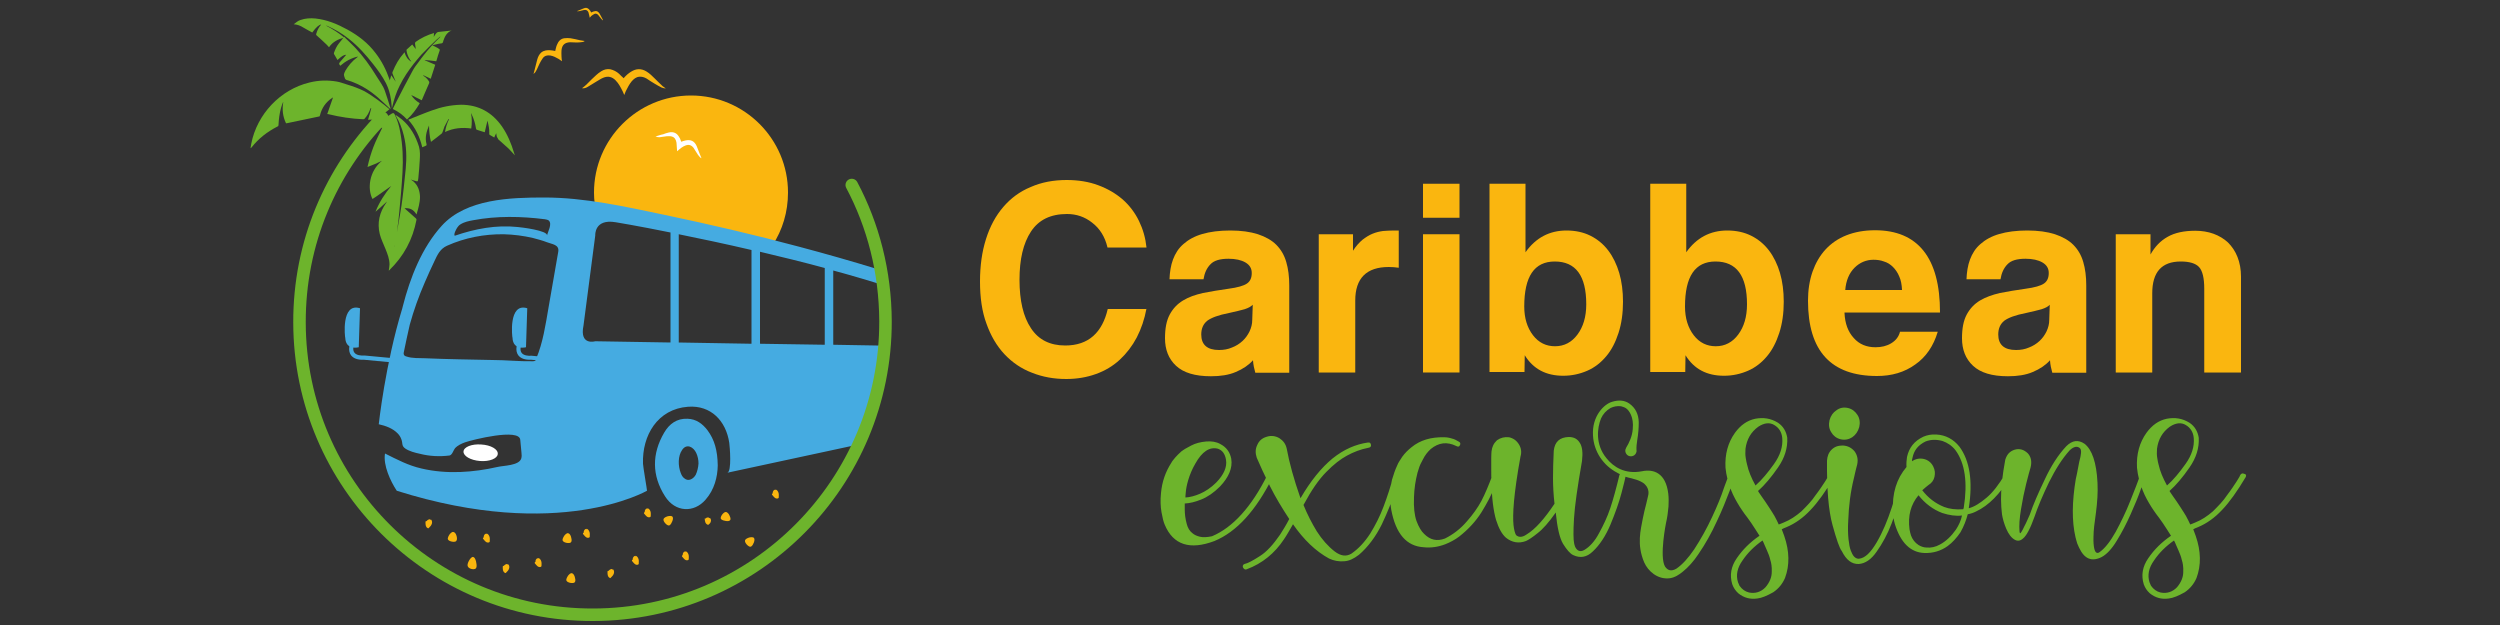 <?xml version="1.0" encoding="utf-8"?>
<!-- Generator: Adobe Illustrator 26.0.2, SVG Export Plug-In . SVG Version: 6.00 Build 0)  -->
<svg version="1.1" id="Layer_1" xmlns="http://www.w3.org/2000/svg" xmlns:xlink="http://www.w3.org/1999/xlink" x="0px" y="0px"
	 viewBox="0 0 1000 250" style="enable-background:new 0 0 1000 250;" xml:space="preserve">
<rect x="0" y="0" width="1000" height="250" fill="#333333" stroke="none"/>
<style type="text/css">
	.st0{display:none;}
	.st1{display:inline;fill:#1D1D1B;}
	.st2{fill:#FAB60F;}
	.st3{clip-path:url(#SVGID_00000054988202334898845400000011210272988795085498_);fill:#45ABE1;}
	.st4{fill:none;stroke:#6DB42C;stroke-width:5;stroke-linecap:round;stroke-linejoin:round;stroke-miterlimit:10;}
	.st5{fill:#6DB42C;}
	.st6{fill:#FFFFFF;}
</style>
<g>
	<g class="st0">
		<path class="st1" d="M447.7,56.4l15.5,37.9h-9.9l-2.5-7.7h-21.3l-2.5,7.7h-9.9l15.5-37.9H447.7z M431.8,81.6h16.7l-8.4-19.8
			L431.8,81.6z"/>
		<path class="st1" d="M817.8,130.2l15.5,37.9h-9.9l-2.5-7.7h-21.3l-2.5,7.7h-9.9l15.5-37.9L817.8,130.2L817.8,130.2z M801.8,155.4
			h16.7l-8.4-19.8L801.8,155.4z"/>
		<path class="st1" d="M582.1,56.4l15.5,37.9h-9.9l-2.5-7.7h-21.3l-2.5,7.7h-9.9L567,56.4H582.1z M566.2,81.6h16.7l-8.4-19.8
			L566.2,81.6z"/>
		<path class="st1" d="M506.2,55.7V62h-14.9v32.3h-9.8V61.9h-13.6v-6.3L506.2,55.7L506.2,55.7z"/>
		<path class="st1" d="M711.6,129.5v6.3h-14.9v32.3h-9.8v-32.3h-13.6v-6.3H711.6z"/>
		<path class="st1" d="M523.2,55.7V88h23.4v6.3h-32V55.7H523.2z"/>
		<path class="st1" d="M671.7,203.3v32.3h23.4v6.3h-32v-38.6L671.7,203.3L671.7,203.3z"/>
		<path class="st1" d="M850.7,129.5v32.3h23.4v6.3h-32v-38.6H850.7z"/>
		<path class="st1" d="M632.4,55.7c1.9,0,5.3,0.6,6.9,2.5c2.5,2.8,1.3,6.8,1.4,9.8h-8.5c0-1.5-0.4-4.6-0.9-5.1S630,62,629.1,62
			h-12.5c-0.9,0-1.7,0.3-2.2,0.9c-0.5,0.5-0.9,1.2-0.9,2.9v2c0,1.7,0.4,2.4,0.9,2.9s1.3,0.9,2.2,0.9h16.7c1.9,0,5.2,0.7,6.9,2.5
			c1.6,1.8,2.7,4.7,2.7,8v2c0,3.3-1.1,6.2-2.7,8c-1.6,1.8-5,2.5-6.9,2.5H612c-1.9,0-3.9-0.7-5.6-2.5c-1.6-1.8-2.7-4.7-2.7-8V83h9.8
			c0,0.8,0,1.5,0,1.5c0,1.7,0.4,2.4,0.9,2.9s1.3,0.9,2.2,0.9H630c0.9,0,1.7-0.3,2.2-0.9c0.5-0.5,0.9-1.2,0.9-2.9c0,0,0-2.2,0-3.4
			c-0.1-1.2-0.4-1.8-0.8-2.2c-0.5-0.5-1.3-0.9-2.2-0.9h-19.3c-1.9,0-3.9-0.7-5.6-2.5c-1.6-1.7-2.7-4.5-2.7-7.7l0,0v-1.5
			c0-3.3,1.1-6.2,2.7-8c1.6-1.8,3.7-2.5,5.6-2.5h21.6V55.7z"/>
		<path class="st1" d="M493.3,203.3c1.9,0,5.3,0.6,6.9,2.5c2.5,2.8,1.3,6.8,1.4,9.8h-8.5c0-1.5-0.4-4.6-0.9-5.1s-1.3-0.9-2.2-0.9
			h-12.5c-0.9,0-1.7,0.3-2.2,0.9c-0.5,0.5-0.9,1.2-0.9,2.9v2c0,1.7,0.4,2.4,0.9,2.9s1.3,0.9,2.2,0.9h16.7c1.9,0,5.2,0.7,6.9,2.5
			c1.6,1.8,2.7,4.7,2.7,8v2c0,3.3-1.1,6.2-2.7,8s-5,2.5-6.9,2.5H473c-1.9,0-3.9-0.7-5.6-2.5s-2.7-4.7-2.7-8v-1.1h9.8
			c0,0.8,0,1.5,0,1.5c0,1.7,0.4,2.4,0.9,2.9s1.3,0.9,2.2,0.9H491c0.9,0,1.7-0.3,2.2-0.9c0.5-0.5,0.9-1.2,0.9-2.9c0,0,0-2.2,0-3.4
			c-0.1-1.2-0.4-1.8-0.8-2.2c-0.5-0.5-1.3-0.9-2.2-0.9h-19.3c-1.9,0-3.9-0.7-5.6-2.5c-1.6-1.7-2.7-4.5-2.7-7.7l0,0v-1.5
			c0-3.3,1.1-6.2,2.7-8s3.7-2.5,5.6-2.5L493.3,203.3L493.3,203.3z"/>
		<path class="st1" d="M656.4,129.5c1.9,0,5.3,0.6,6.9,2.5c2.5,2.8,1.3,6.8,1.4,9.8h-8.5c0-1.5-0.4-4.6-0.9-5.1s-1.3-0.9-2.2-0.9
			h-12.5c-0.9,0-1.7,0.3-2.2,0.9c-0.5,0.5-0.9,1.2-0.9,2.9v2c0,1.7,0.4,2.4,0.9,2.9s1.3,0.9,2.2,0.9h16.7c1.9,0,5.2,0.7,6.9,2.5
			c1.6,1.8,2.7,4.7,2.7,8v2c0,3.3-1.1,6.2-2.7,8c-1.6,1.8-5,2.5-6.9,2.5H636c-1.9,0-3.9-0.7-5.6-2.5c-1.6-1.8-2.7-4.7-2.7-8v-1.1
			h9.8c0,0.8,0,1.5,0,1.5c0,1.7,0.4,2.4,0.9,2.9s1.3,0.9,2.2,0.9H654c0.9,0,1.7-0.3,2.2-0.9c0.5-0.5,0.9-1.2,0.9-2.9
			c0,0,0-2.2,0-3.4c-0.1-1.2-0.4-1.8-0.8-2.2c-0.5-0.5-1.3-0.9-2.2-0.9h-19.3c-1.9,0-3.9-0.7-5.6-2.5c-1.6-1.7-2.7-4.5-2.7-7.7l0,0
			v-1.5c0-3.3,1.1-6.2,2.7-8c1.6-1.8,3.7-2.5,5.6-2.5L656.4,129.5L656.4,129.5z"/>
		<path class="st1" d="M452.8,129.5v38.6h-10.3v-38.6H452.8z"/>
		<path class="st1" d="M804.8,203.3v38.6h-10.3v-38.6L804.8,203.3L804.8,203.3z"/>
		<path class="st1" d="M779.9,129.5v38.6h-10.3v-38.6H779.9z"/>
		<path class="st1" d="M481.5,129.5l20.1,32.1v-32.1h8.6v38.6h-15.4l-20.1-28.3v28.3h-9.8v-38.6H481.5z"/>
		<path class="st1" d="M832.5,203.3l20.1,32.1v-32.1h8.6v38.6h-15.4l-20.1-28.3v28.3h-9.8v-38.6L832.5,203.3L832.5,203.3z"/>
		<path class="st1" d="M552.9,129.9c1.9,0,6.5,0.7,8.1,2.5s4,4.7,4,8V158c0,3.3-2.3,6.2-4,8c-1.6,1.8-6.2,2.5-8.1,2.5h-30.7v-38.6
			H552.9z M532,162.2h20.1c0.9,0,1.7-0.3,2.2-0.9c0.5-0.5,0.9-1.2,0.9-2.9v-18.5c0-1.7-0.4-2.4-0.9-2.9s-1.3-0.9-2.2-0.9H532V162.2z
			"/>
		<path class="st1" d="M584.5,129.5c0,5.5,0,28.5,0,28.5c0,1.7,0.4,2.4,0.9,2.9s1.3,0.9,2.2,0.9H604c0.9,0,1.7-0.3,2.2-0.9
			c0.5-0.5,0.9-1.2,0.9-2.9v-28.5h9.8v28.2c0,3.3,0.2,6.2-1.4,8c-1.6,1.8-3.7,2.5-5.6,2.5h-24.3c-1.9,0-5.2-0.7-6.9-2.5
			c-1.6-1.8-2.7-4.7-2.7-8v-28.2H584.5z"/>
		<path class="st1" d="M523.1,203.3c0,5.5,0,28.5,0,28.5c0,1.7,0.4,2.4,0.9,2.9s1.3,0.9,2.2,0.9h16.4c0.9,0,1.7-0.3,2.2-0.9
			c0.5-0.5,0.9-1.2,0.9-2.9v-28.5h9.8v28.2c0,3.3,0.2,6.2-1.4,8c-1.6,1.8-3.7,2.5-5.6,2.5h-24.3c-1.9,0-5.2-0.7-6.9-2.5
			c-1.6-1.8-2.7-4.7-2.7-8v-28.2H523.1z"/>
		<path class="st1" d="M718.9,129.5h31.2c1.9,0,3.9,0.7,5.6,2.5c1.6,1.8,2.7,4.7,2.7,8v8.5c0,3.7-9.1,3.4-8.5,3.5
			c0,0,8.5,0.1,8.5,4.7v11.5h-9.8c0-0.8,0-9.3,0-9.3c0-1.7-1.6-2.4-2.1-2.9s-3.8-0.9-4.7-0.9h-13v13.1H719v-38.7H718.9z
			 M728.7,148.7h16.8c0.9,0,1.7-0.3,2.2-0.9c0.5-0.5,0.9-1.2,0.9-2.9v-5.4c0-1.7-0.4-2.4-0.9-2.9s-1.3-0.9-2.2-0.9h-16.8V148.7z"/>
		<path class="st1" d="M593.6,203.3c1.9,0,6.5,0.7,8.1,2.5s2.7,4.7,2.7,8v4.7c0,3.3-1.1,6.2-2.7,8c-1.6,1.8-6.2,2.5-8.1,2.5H576
			v13.1h-9.8v-38.6h27.4V203.3z M576,222.6h16.8c0.9,0,1.7-0.3,2.2-0.9c0.5-0.5,0.9-1.2,0.9-2.9v-5.4c0-1.7-0.4-2.4-0.9-2.9
			s-1.3-0.9-2.2-0.9H576V222.6z"/>
		<path class="st1" d="M642.1,203.3c1.9,0,6.5,0.7,8.1,2.5s2.7,4.7,2.7,8v4.7c0,3.3-1.1,6.2-2.7,8c-1.6,1.8-6.2,2.5-8.1,2.5h-17.6
			v13.1h-9.8v-38.6h27.4V203.3z M624.5,222.6h16.8c0.9,0,1.7-0.3,2.2-0.9c0.5-0.5,0.9-1.2,0.9-2.9v-5.4c0-1.7-0.4-2.4-0.9-2.9
			s-1.3-0.9-2.2-0.9h-16.8V222.6z"/>
		<path class="st1" d="M709.2,203.3l8.4,9.8l3.8,4.4l1,1.1l1-1.1l3.8-4.4l7.1-9.8h10.9l-8.4,9.8l-8,9.4l-1,1.1l-1.2,1.4v16.8h-9.8
			V225l-1.2-1.4l-1-1.1l-8-9.4l-8.4-9.8H709.2z"/>
		<path class="st1" d="M905.3,203.3c1.9,0,3.9,0.7,5.6,2.5c1.6,1.8,2.7,4.7,2.7,8l-0.1,2.7h-9.8v-3c0-1.7-0.4-2.4-0.9-2.9
			s-1.3-0.9-2.2-0.9h-15.8c-0.9,0-1.7,0.3-2.2,0.9c-0.5,0.5-0.9,1.2-0.9,2.9V232c0,1.7,0.4,2.4,0.9,2.9s1.3,0.9,2.2,0.9h15.8
			c0.9,0,1.7-0.3,2.2-0.9c0.5-0.5,0.9-1.2,0.9-2.9v-3h9.8l0.1,2.7c0,3.3-1.1,6.2-2.7,8c-1.6,1.8-3.7,2.5-5.6,2.5h-21.1
			c-1.9,0-6.5-0.7-8.1-2.5s-2.7-4.7-2.7-8V214c0-3.3,1.1-6.2,2.7-8c1.6-1.8,6.2-2.5,8.1-2.5L905.3,203.3z"/>
		<rect x="921.6" y="234.3" class="st1" width="9.4" height="7.6"/>
		<path class="st1" d="M752.2,234.7h8v6.5c0,0-0.7,6.5-4.5,6.5c-3.9,0-4.5,0-4.5,0v-2.5h3.3c0,0,1.9-1.3,2.4-4h-4.5L752.2,234.7z"/>
	</g>
</g>
<g>
	<path class="st2" d="M315.2,77c0-21.4-17.4-38.8-38.8-38.8c-21.4,0-38.8,17.4-38.8,38.8c0,1.5,0.1,3.1,0.3,4.6L309,98.1
		C313,92,315.2,84.8,315.2,77"/>
	<path class="st2" d="M259,203.5c-0.1-0.1,0-0.2,0-0.2c0.6,0.1,1,0.7,1.2,1.3c0.2,0.6,0.1,1.2,0.1,1.8c0,0.1,0,0.2-0.1,0.3
		c-0.1,0.1-0.2,0.2-0.4,0.2c-0.4,0.1-0.9-0.1-1.2-0.4c-0.3-0.3-0.6-0.6-0.9-1c-0.1-0.1-0.2-0.2-0.1-0.4c0-0.1,0.2-0.3,0.3-0.2
		c-0.1-0.6,0.2-1.2,0.7-1.5"/>
	<path class="st2" d="M268,210c-0.1,0.1-0.3,0.2-0.5,0.2c-0.8,0-2.3-1.6-2.1-2.5c0.2-0.7,1.1-1,1.7-1.2c0.5-0.1,1.5-0.3,1.9,0.2
		C269.6,207.4,268.6,209.5,268,210"/>
	<path class="st2" d="M300.6,218.5c-0.1,0.1-0.3,0.2-0.5,0.2c-0.8,0-2.3-1.6-2.1-2.5c0.2-0.7,1.1-1,1.7-1.2c0.5-0.1,1.5-0.3,1.9,0.2
		C302.2,216,301.2,218.1,300.6,218.5"/>
	<path class="st2" d="M288.6,207.8c-0.1-0.1-0.3-0.3-0.3-0.4c-0.2-0.8,1.1-2.6,2-2.6c0.7,0,1.3,0.9,1.5,1.4c0.2,0.5,0.7,1.4,0.2,1.9
		C291.5,208.8,289.2,208.3,288.6,207.8"/>
	<path class="st2" d="M283.9,207.3c0-0.1,0.1-0.1,0.1-0.1c0.4,0.4,0.5,1,0.3,1.5c-0.1,0.5-0.5,0.8-0.8,1.1c0,0-0.1,0.1-0.2,0.1
		c-0.1,0-0.3,0-0.4-0.1c-0.4-0.2-0.7-0.6-0.8-1c-0.1-0.4-0.2-0.8-0.2-1.1c0-0.1,0-0.2,0-0.3c0.1-0.1,0.2-0.1,0.3,0.1
		c0.2-0.4,0.7-0.6,1.2-0.5"/>
	<path class="st2" d="M228.6,216.5c-0.1,0.2-0.1,0.3-0.3,0.5c-0.7,0.5-2.8,0.1-3.2-0.7c-0.3-0.6,0.3-1.5,0.6-2c0.3-0.4,1-1.2,1.6-1
		C228.3,213.5,228.8,215.7,228.6,216.5"/>
	<path class="st2" d="M230.1,232.5c-0.1,0.2-0.1,0.3-0.3,0.5c-0.7,0.5-2.8,0.1-3.2-0.7c-0.3-0.6,0.3-1.5,0.6-2c0.3-0.4,1-1.2,1.6-1
		C229.8,229.5,230.3,231.8,230.1,232.5"/>
	<path class="st2" d="M234.6,211.7c-0.1-0.1,0-0.2,0-0.2c0.6,0.1,1,0.7,1.2,1.3c0.2,0.6,0.1,1.2,0.1,1.8c0,0.1,0,0.2-0.1,0.3
		c-0.1,0.1-0.2,0.2-0.4,0.2c-0.4,0.1-0.9-0.1-1.2-0.4c-0.3-0.3-0.6-0.6-0.9-1c-0.1-0.1-0.2-0.2-0.1-0.4c0-0.1,0.2-0.3,0.3-0.2
		c-0.1-0.6,0.2-1.2,0.7-1.5"/>
	<path class="st2" d="M274.2,220.7c-0.1-0.1,0-0.2,0-0.2c0.6,0.1,1,0.7,1.2,1.3c0.2,0.6,0.1,1.2,0.1,1.8c0,0.1,0,0.2-0.1,0.3
		c-0.1,0.1-0.2,0.2-0.4,0.2c-0.4,0.1-0.9-0.1-1.2-0.4c-0.3-0.3-0.6-0.6-0.9-1c-0.1-0.1-0.2-0.2-0.1-0.4c0-0.1,0.2-0.3,0.3-0.2
		c-0.1-0.6,0.2-1.2,0.7-1.5"/>
	<path class="st2" d="M182.7,216c-0.1,0.2-0.1,0.3-0.3,0.5c-0.7,0.5-2.8,0.1-3.2-0.7c-0.3-0.6,0.3-1.5,0.6-2c0.3-0.4,1-1.2,1.6-1
		C182.5,213,183,215.3,182.7,216"/>
	<path class="st2" d="M194.6,213.6c-0.1-0.1,0-0.2,0-0.2c0.6,0.1,1,0.7,1.2,1.3c0.2,0.6,0.1,1.2,0.1,1.8c0,0.1,0,0.2-0.1,0.3
		c-0.1,0.1-0.2,0.2-0.4,0.2c-0.4,0.1-0.9-0.1-1.2-0.4c-0.3-0.3-0.6-0.6-0.9-1c-0.1-0.1-0.2-0.2-0.1-0.4c0-0.1,0.2-0.3,0.3-0.2
		c-0.1-0.6,0.2-1.2,0.7-1.5"/>
	<path class="st2" d="M203.2,225.9c0-0.1,0.1-0.2,0.2-0.1c0.4,0.5,0.4,1.2,0.2,1.7c-0.2,0.6-0.6,1-1.1,1.5c-0.1,0.1-0.1,0.1-0.2,0.2
		c-0.1,0.1-0.3,0-0.4-0.1c-0.4-0.2-0.6-0.6-0.7-1c-0.1-0.4-0.1-0.9-0.1-1.3c0-0.1,0-0.3,0.1-0.4c0.1-0.1,0.3-0.1,0.3,0
		c0.3-0.5,0.9-0.8,1.4-0.8"/>
	<path class="st2" d="M245.1,227.9c0-0.1,0.1-0.2,0.2-0.1c0.4,0.5,0.4,1.2,0.2,1.7c-0.2,0.6-0.6,1-1.1,1.5c-0.1,0.1-0.1,0.1-0.2,0.2
		c-0.1,0.1-0.3,0-0.4-0.1c-0.4-0.2-0.6-0.6-0.7-1c-0.1-0.4-0.1-0.9-0.1-1.3c0-0.1,0-0.3,0.1-0.4c0.1-0.1,0.3-0.1,0.3,0
		c0.3-0.5,0.9-0.8,1.4-0.8"/>
	<path class="st2" d="M172.3,208c0-0.1,0.1-0.2,0.2-0.1c0.4,0.5,0.4,1.2,0.2,1.7c-0.2,0.6-0.6,1-1.1,1.5c-0.1,0.1-0.1,0.1-0.2,0.2
		c-0.1,0.1-0.3,0-0.4-0.1c-0.4-0.2-0.6-0.6-0.7-1c-0.1-0.4-0.1-0.9-0.1-1.3c0-0.1,0-0.3,0.1-0.4c0.1-0.1,0.3-0.1,0.3,0
		c0.3-0.5,0.9-0.8,1.4-0.8"/>
	<path class="st2" d="M215.3,223.4c-0.1-0.1,0-0.2,0-0.2c0.6,0.1,1,0.7,1.2,1.3c0.2,0.6,0.1,1.2,0.1,1.8c0,0.1,0,0.2-0.1,0.3
		c-0.1,0.1-0.2,0.2-0.4,0.2c-0.4,0.1-0.9-0.1-1.2-0.4c-0.3-0.3-0.6-0.6-0.9-1c-0.1-0.1-0.2-0.2-0.1-0.4c0-0.1,0.2-0.3,0.3-0.2
		c-0.1-0.6,0.2-1.2,0.7-1.5"/>
	<path class="st2" d="M190.6,226.8c-0.1,0.2-0.1,0.4-0.3,0.6c-0.7,0.6-2.8,0.2-3.2-0.9c-0.3-0.8,0.3-1.9,0.6-2.4
		c0.3-0.5,1-1.5,1.6-1.3C190.3,223,190.8,225.8,190.6,226.8"/>
	<path class="st2" d="M254.2,222.5c-0.1-0.1,0-0.2,0-0.2c0.6,0.1,1,0.7,1.2,1.3c0.2,0.6,0.1,1.2,0.1,1.8c0,0.1,0,0.2-0.1,0.3
		c-0.1,0.1-0.2,0.2-0.4,0.2c-0.4,0.1-0.9-0.1-1.2-0.4c-0.3-0.3-0.6-0.6-0.9-1c-0.1-0.1-0.2-0.2-0.1-0.4c0-0.1,0.2-0.3,0.3-0.2
		c-0.1-0.6,0.2-1.2,0.7-1.5"/>
	<path class="st2" d="M310.2,196c-0.1-0.1,0-0.2,0-0.2c0.6,0.1,1,0.7,1.2,1.3s0.1,1.2,0.1,1.8c0,0.1,0,0.2-0.1,0.3
		c-0.1,0.1-0.2,0.2-0.4,0.2c-0.4,0.1-0.9-0.1-1.2-0.4c-0.3-0.3-0.6-0.6-0.9-1c-0.1-0.1-0.2-0.2-0.1-0.4c0-0.1,0.2-0.3,0.3-0.2
		c-0.1-0.6,0.2-1.2,0.7-1.5"/>
</g>
<g>
	<defs>
		<path id="SVGID_1_" d="M119.7,128.7c0,64.7,52.5,117.2,117.2,117.2s117.2-52.5,117.2-117.2S301.7,11.5,236.9,11.5
			S119.7,64,119.7,128.7"/>
	</defs>
	<clipPath id="SVGID_00000000916241669297805640000003416358516772323210_">
		<use xlink:href="#SVGID_1_"  style="overflow:visible;"/>
	</clipPath>
	<path style="clip-path:url(#SVGID_00000000916241669297805640000003416358516772323210_);fill:#45ABE1;" d="M287.1,186.2
		c-0.1,4.6-1.3,9.6-4.9,13.7c-4.6,5.3-12.1,5.1-16.2-1.4c-5.3-8.3-5.3-17-0.3-25.5c2-3.4,5-5.7,9.3-5.5c3.5,0.1,6,2,8,4.6
		C285.8,175.9,287,180.1,287.1,186.2 M279.4,185.4c0-1.5-0.3-2.9-0.9-4.2c-1.1-2.4-3.8-3.9-5.6-1.3c-1.8,2.5-1.7,6.5-0.6,9.3
		c0.3,0.8,0.7,1.6,1.4,2.1c1.7,1.5,3.7,0.2,4.6-1.4C278.9,188.6,279.3,187,279.4,185.4"/>
	<path style="clip-path:url(#SVGID_00000000916241669297805640000003416358516772323210_);fill:#45ABE1;" d="M380.3,171.8
		c0,2.7-0.8,5.6-2.9,8.1c-2.7,3.1-7.1,3-9.5-0.8c-3.1-4.9-3.1-10-0.2-15c1.2-2,3-3.3,5.5-3.3c2.1,0.1,3.5,1.2,4.7,2.7
		C379.6,165.7,380.3,168.2,380.3,171.8 M376,171.3c-0.4-1.1-0.6-2.2-1.1-3.2c-0.7-1.3-2-1.3-2.9,0c-1.1,1.6-1.1,4.8,0,6.4
		c0.8,1.2,2.1,1.2,2.8,0C375.4,173.5,375.6,172.4,376,171.3"/>
	<path style="clip-path:url(#SVGID_00000000916241669297805640000003416358516772323210_);fill:#45ABE1;" d="M144,123.3l-0.5,15.6
		c0,0-5.2,1.4-5.4-3.8C138,135.2,136.3,120.9,144,123.3"/>
	<path style="clip-path:url(#SVGID_00000000916241669297805640000003416358516772323210_);fill:#45ABE1;" d="M158.3,145.1l-12.7-1.2
		c-2.5,0.1-4.2-0.5-5.2-1.8c-1.3-1.8-0.5-4.2-0.5-4.3l1.6,0.5c0,0-0.6,1.7,0.3,2.8c0.8,1,2.5,1.2,3.9,1.1l0.1,0l12.8,1.2
		L158.3,145.1z"/>
	<path style="clip-path:url(#SVGID_00000000916241669297805640000003416358516772323210_);fill:#45ABE1;" d="M210.9,123.3l-0.5,15.6
		c0,0-5.2,1.4-5.4-3.8C204.9,135.2,203.2,120.9,210.9,123.3"/>
	<path style="clip-path:url(#SVGID_00000000916241669297805640000003416358516772323210_);fill:#45ABE1;" d="M225.2,145.1l-12.7-1.2
		c-2.5,0.1-4.2-0.5-5.2-1.8c-1.3-1.8-0.5-4.2-0.5-4.3l1.6,0.6l-0.8-0.3l0.8,0.3c0,0-0.6,1.7,0.3,2.8c0.8,1,2.5,1.2,3.9,1.1l0.1,0
		l12.8,1.2L225.2,145.1z"/>
	<path style="clip-path:url(#SVGID_00000000916241669297805640000003416358516772323210_);fill:#45ABE1;" d="M392.1,128.2
		c-1.2-9.9-8.9-9.6-8.9-9.6c-20.8-7.8-42.1-14.2-63.5-19.9c-17.9-4.8-36-9-54.1-12.8c-15.8-3.3-31.7-6.9-47.9-6.9
		c-13.5,0-31.2,0.5-41,11.3c-8,8.8-12.7,20.9-15.6,32.3c-0.1,0.3-0.1,0.5-0.2,0.8c-6.8,22.2-9.4,46.3-9.4,46.3
		c2.7,0.6,5.6,1.6,7.6,3.7c0.6,0.6,1.1,1.4,1.4,2.2c0.7,1.7,0,2.7,1.6,3.8c1.6,1.1,3.9,1.7,5.8,2.1c3.9,1,7.9,1.2,11.9,0.7
		c1.1-0.2,1.6-2.2,2.2-2.9c1.1-1.2,2.7-1.9,4.1-2.4c2.9-1,21.6-5.7,22-1c0.2,1.8,0.3,3.5,0.5,5.3c0.1,0.7,0.1,1.5-0.1,2.2
		c-0.9,2.9-7.2,2.8-9.6,3.4c-4.8,1.1-9.8,1.8-14.7,2c-5.2,0.2-10.5-0.2-15.6-1.4c-5.3-1.2-9.8-3.6-14.6-6
		c-0.8,4.7,2.2,11.1,4.7,14.9c65,20.5,100,0,100.1,0c0.1,0-1.6-9.8-1.6-10.8c-0.4-11.3,5.8-21.9,18-22.8c9.2-0.7,15.2,5.7,16.5,14.4
		c0.2,1.4,1.1,11.6-0.8,12l69.2-14.9c-2.4-18.3,11.8-17.1,11.8-17.1c11.8-6.8,12.8,10.8,12.8,10.8c1.7-0.2,7.7-1.9,7.7-1.9
		C397.6,160.6,392.1,128.2,392.1,128.2 M333.3,108.2c7.8,2.1,15.5,4.4,23,6.8v23.3l-23-0.4V108.2z M329.9,137.9l-25.9-0.4v-36.8
		c8.4,2,17.1,4.1,25.9,6.5V137.9z M184.1,89.8c1.5-1,3.4-1.4,5.1-1.7c9.4-1.8,19.3-1.6,28.8-0.4c0.5,0.1,1.1,0.2,1.5,0.5
		c1.5,1.4-0.4,4.5-0.7,6c0.4-2-10.4-3.3-11.8-3.4c-8.5-0.9-17,0.7-25.1,3.5c-0.6-0.5,0.7-2.9,1.1-3.4
		C183.3,90.5,183.6,90.1,184.1,89.8 M214.4,143.9c-0.1,0.2-0.2,0.3-0.4,0.4c-0.3,0.2-0.7,0.2-1,0.2c-5.4,0.1-10.7-0.5-16.1-0.5
		c-9-0.2-17.9-0.3-26.9-0.7c-2.4-0.1-5.1,0.1-7.4-0.7c-0.5-0.1-1-0.4-1.1-0.9c-0.1-0.2,0-0.5,0-0.7c0.7-3.7,1.6-7.4,2.4-11.1
		c1.6-5.8,3.6-11.4,6-16.9c1.2-2.9,2.6-5.8,3.9-8.6c1.2-2.6,2.3-4.9,5-6.1c7.1-3.2,14.9-4.7,22.7-4.6c3.9,0.1,7.9,0.6,11.7,1.5
		c1.9,0.5,3.8,1,5.6,1.7c2,0.8,5,0.9,4.5,3.8c-1.3,7.5-2.6,15-3.9,22.4c-1.2,6.9-2.2,13.9-4.9,20.3
		C214.5,143.7,214.4,143.8,214.4,143.9 M238.1,136.5c0,0-6.4,1.9-4.7-6.3l4.7-36c0,0-0.5-6.8,8.2-5.3c0,0,8.6,1.4,21.9,4.1v44
		L238.1,136.5z M271.5,137V93.7c8.4,1.7,18.4,3.8,29.1,6.3v37.5L271.5,137z M384.8,138.8c0,0-0.1,0-0.1,0c-0.1,0-0.2,0-0.2,0
		l-24.8-0.4v-22.2c9.1,3,17.6,6.2,25.1,9.6C384.7,125.8,386.8,138,384.8,138.8c0.5,0,0.9,0,0.9,0L384.8,138.8z"/>
</g>
<g>
	<path class="st4" d="M340.7,74c8.6,16.2,13.4,34.7,13.5,54.4c0.2,64.7-52.2,117.4-116.9,117.5c-64.7,0.2-117.4-52.2-117.5-116.9
		c-0.1-31.8,12.5-60.7,33.1-81.9"/>
	<path class="st5" d="M180.6,12.2c-1.9,0.8-2.7,2.4-3.3,4.2c0,0,0,0.1,0,0.1c-0.1,0.6-0.4,0.9-1.1,0.9c-1.1,0.1-2.1,0.5-3.3,0.7
		c0.8,0.4,1.5,0.7,2.2,1.1c0,0,0.1,0,0.1,0.1c0.9,0.5,0.8,0.5,0.5,1.4c-0.4,1.1-0.7,2.1-1,3.2c-0.1,0.2-0.1,0.4-0.2,0.6
		c-1.6-0.2-3.1-0.4-4.6-0.5c0,0,0,0.1,0,0.1c1.4,0.6,2.8,1.2,4.2,1.8c-0.6,1.9-1.2,3.8-1.8,5.6c-1-0.5-2-0.9-2.9-1.4
		c0,0.1-0.1,0.1-0.1,0.2c0.9,0.5,1.6,1.2,2.2,2.1c0.2,0.3,0.3,0.6,0.1,1c-1,2.2-1.9,4.4-2.9,6.7c-1.5-0.7-2.8-1.4-4.2-2.1
		c0.8,1.4,2,2.4,3.4,3.3c-1.4,2.4-3,4.6-5.1,6.5c-1.6-1.8-3.5-3.2-5.7-4.2c0.5-1,1-2.1,1.5-3c2.1-4.1,4.2-8.2,6.4-12.2
		c0.7-1.4,1.7-2.6,2.6-3.8c0.6-0.8,1.1-1.6,1.8-2.4c2-2.6,4.2-5,6.6-7.3c0.1-0.1,0.1-0.1,0.1-0.3c-0.4,0.4-0.9,0.7-1.3,1.1
		c-2.1,2-4.2,4-6.2,6.1c-1.1,1.2-2.1,2.5-3.1,3.7c-2.1,2.7-4.1,5.6-5.6,8.7c-1.4,2.7-2.3,5.6-3,8.5c0,0.2-0.1,0.4-0.2,0.5
		c0-0.1,0-0.3,0-0.4c-0.2-3.3-0.8-6.5-2.3-9.5c-1.4-2.7-3.2-5.2-5.1-7.6c-2.9-3.7-6-7.2-9.7-10.1c-2.7-2.2-5.7-3.9-8.8-5.3
		c-0.1,0-0.2-0.1-0.3,0c2.5,1.3,4.9,2.8,7.2,4.7c-2.5,0.7-4.6,1.7-6.1,3.9c-0.3-0.3-0.5-0.6-0.8-0.9c-1.4-1.3-2.7-2.6-4.1-3.8
		c-0.3-0.2-0.3-0.4-0.2-0.7c0.4-1.4,1-2.6,2-3.7c-0.9,0.1-2,1-3.6,3.2c-1.2-0.7-2.5-1.3-3.6-2c-1.1-0.7-2.3-1.2-3.8-1.3
		c0.9-0.7,1.7-1.4,2.7-1.7c1.9-0.7,4-0.8,6-0.6c4.6,0.5,8.7,2.2,12.7,4.4c4.4,2.4,8.3,5.4,11.3,9.4c2.5,3.2,4.3,6.8,5.6,10.6
		c0,0.1,0.1,0.2,0.1,0.4c0.2-0.7,0.4-1.4,0.6-2.1c0.6,0.9,1.2,1.8,1.8,2.6c0,0,0,0,0,0c-0.4-1-0.8-2-1.2-3c-0.2-0.4-0.2-0.7,0-1.1
		c1.1-2.7,2.5-5.2,4.4-7.3c0.1-0.1,0.2-0.2,0.3-0.4c0.5,1.7,1.3,3,2.8,3.8c-0.2-0.3-0.4-0.5-0.6-0.8c-0.7-1.1-1.2-2.3-1.4-3.7
		c0-0.2,0-0.4,0.2-0.5c0.7-0.6,1.4-1.3,2.1-1.9c0.5,0.6,0.9,1.2,1.3,1.7c0,0,0.1,0,0.1-0.1c-0.1-0.7-0.2-1.4-0.3-2
		c0-0.2,0.1-0.5,0.2-0.6c2.2-1.6,4.7-2.8,7.4-3.6c0,0.6-0.1,1.1-0.1,1.6c0.3-0.5,0.6-1.1,1-1.5c0.2-0.2,0.4-0.4,0.7-0.5
		c1.5-0.2,3.1-0.3,4.6-0.5c0.2,0,0.5,0,0.7-0.1C180.5,12.1,180.6,12.2,180.6,12.2"/>
	<path class="st5" d="M157.7,98.6c0-0.1,0.1-0.3,0.1-0.4c0.9-5.3,2-10.6,2.8-16c0.7-4.9,1.2-9.8,1.7-14.8c0.4-4.5,0.3-8.9-0.8-13.3
		c-0.7-2.8-1.7-5.4-3.2-7.8c0,0,0-0.1,0-0.3c0.8,0.6,1.7,1.1,2.5,1.8c3.4,2.9,5.5,6.7,6.8,10.9c0.5,1.8,0.4,3.6,0.3,5.4
		c-0.1,2.1-0.3,4.3-0.5,6.4c0,0.5-0.1,1-0.2,1.6c0,0.4-0.3,0.5-0.6,0.4c-0.7-0.2-1.5-0.4-2.3-0.7c0.4,0.3,0.8,0.6,1.1,0.8
		c1.8,1.6,2.5,3.7,2.6,6.1c0,2.4-0.7,4.7-1.4,7.1c-1.1-1.9-2.6-2.7-4.8-2.5c1,0.9,1.8,1.6,2.7,2.4c0.6,0.6,1.3,1.1,1.9,1.7
		c0.1,0.1,0.2,0.4,0.2,0.5c-1.5,7.9-5.1,14.6-10.9,20.2c-0.1,0.1-0.1,0.1-0.2,0.1c0,0,0,0,0,0c0.1-0.8,0.3-1.6,0.3-2.4
		c0-2.2-0.8-4.2-1.6-6.2c-0.8-2-1.8-4-2.3-6c-1.1-4.5-0.1-8.7,2.6-12.5c0.1-0.2,0.2-0.3,0.3-0.5c-1.5,1.4-3.1,2.8-4.6,4.1
		c1.5-3.8,3.7-7.2,6.3-10.3c-1.2,0.9-2.5,1.7-3.7,2.6c-1.3,0.9-2.5,1.8-3.8,2.6c-2.1-4-1.4-11.1,3.8-15.3c-0.9,0.4-1.9,0.9-2.8,1.3
		c-1,0.4-1.9,0.8-3,1.2c0.6-2.8,1.4-5.5,2.4-8.1c1-2.6,2.3-5.1,3.5-7.6c-1.3-0.2-2.7-0.4-4.3-0.6c0.3-0.2,0.5-0.3,0.8-0.4
		c2.4-1.5,4.8-3,7.2-4.6c0.7-0.4,0.9-0.4,1.3,0.3c1.1,2.3,1.8,4.7,2.2,7.1c1,5.3,1.2,10.6,0.9,16c-0.3,5.4-0.8,10.7-1.3,16.1
		c-0.4,4.3-1.1,8.7-1.6,13C157.6,98.3,157.6,98.5,157.7,98.6L157.7,98.6z"/>
	<path class="st5" d="M155.8,43.7c-1.4,1.1-2.7,2.1-4,3.3c-0.8,0.8-1.6,1-2.6,0.9c-0.7-0.1-1.3,0-2,0c0.5-1.5,0.9-3,1.3-4.6
		c-0.1,0-0.1,0-0.2-0.1c-0.1,0.1-0.1,0.3-0.2,0.4c-0.5,1.4-1.2,2.7-2.2,3.8c-0.1,0.2-0.4,0.3-0.6,0.3c-4.7-0.2-9.3-0.9-13.8-2
		c-0.2,0-0.4-0.1-0.6-0.1c0.8-2.2,1.5-4.4,2.3-6.6c-0.2,0.1-0.3,0.1-0.4,0.2c-2.5,1.7-4.1,4-4.8,6.9c-0.1,0.3-0.1,0.5-0.4,0.5
		c-4.3,0.9-8.6,1.8-12.9,2.7c-0.1,0-0.2,0-0.3,0c-1.3-2.7-1.6-5.5-1.1-8.4c0,0-0.1,0-0.1,0c-0.3,0.8-0.6,1.5-0.8,2.3
		c-0.6,2.2-0.9,4.5-1,6.8c0,0.3-0.1,0.5-0.4,0.6c-4.1,2.1-7.6,4.8-10.4,8.4c-0.1,0.1-0.2,0.2-0.4,0.3c0.1-0.6,0.2-1.2,0.3-1.8
		c2.3-11.8,11.6-21.7,23.3-24.5c3.6-0.9,7.2-1,10.8-0.4c1.4,0.2,2.8,0.8,4.2,1.2c2.3,0.7,4.6,1.5,6.8,2.6
		C149.1,38.3,153.4,41.6,155.8,43.7"/>
	<path class="st5" d="M198.5,53.3c-0.3,0.6-0.6,1.1-0.8,1.7c-0.6-0.4-1.3-0.7-1.9-1.1c-0.1-0.1-0.1-0.4-0.1-0.5
		c0.1-1.7-0.3-3.4-0.7-5.1c0,0-0.1-0.1,0-0.1c-0.4,1.5-0.7,3.1-1.1,4.7c-1.1-0.3-2.2-0.7-3.2-1c-0.1,0-0.3-0.3-0.3-0.5
		c-0.3-2-0.9-4-1.8-5.8c0-0.1-0.1-0.2-0.2-0.3c0.4,2,0.4,4,0.1,6.1c-3.6-0.5-7.1-0.2-10.5,1.4c0.3-1.8,0.8-3.5,1.6-5.1l-0.2-0.1
		c-0.5,1-1.1,2-1.6,3c-0.3,0.7-0.5,1.6-0.8,2.3c-0.1,0.2-0.2,0.4-0.3,0.5c-1.3,1.1-2.7,2.1-4,3.1c-0.1,0.1-0.2,0.1-0.3,0.3
		c-0.6-2.2-0.7-4.4-0.8-6.6c-1,2.4-1.7,4.8-1,7.4c0.1,0.4,0,0.6-0.3,0.7c-0.5,0.2-0.9,0.4-1.4,0.6c-1-4.2-2.8-7.9-5.6-11
		c0.1,0,0.1-0.1,0.2-0.1c3.1-1.2,6.1-2.5,9.2-3.6c3.8-1.4,7.6-2.2,11.7-2.3c7,0,12.4,3,16.4,8.7c2.2,3.2,3.7,6.8,4.8,10.5
		c0.1,0.3,0.2,0.6,0.3,0.9c0,0,0,0.1,0,0.1c-0.8-0.9-1.6-1.8-2.5-2.7c-1.3-1.2-2.6-2.3-3.9-3.5c-0.2-0.1-0.3-0.4-0.4-0.6
		C198.6,54.7,198.6,54.1,198.5,53.3"/>
	<path class="st5" d="M156.1,43.6c-1.6-1.5-3.1-3-4.6-4.3c-3-2.7-6.4-4.9-10.2-6.4c-0.9-0.4-1.8-0.6-2.7-0.9
		c-0.2-0.1-0.4-0.3-0.5-0.4c0,0-0.1-0.1-0.1-0.2c-0.6-1.6-0.6-1.6,0.2-3.2c1.2-2,2.7-3.8,4.6-5.2c0.1-0.1,0.3-0.2,0.4-0.4
		c-2.7,0.6-5,1.9-7.1,3.7c-0.6-0.8-0.6-0.9,0-1.6c0.8-0.9,1.6-1.9,2.4-2.8c-0.9,0-1.8,0.5-3.5,2.1c-0.5-0.8-0.9-1.6-1.4-2.4
		c-0.1-0.1,0-0.4,0-0.5c0.5-1.4,1.1-2.7,2-3.8c0.7-0.8,1.3-1.6,2-2.6c1.5,1.5,3,2.8,4.4,4.3c3.3,3.5,6.1,7.4,8.6,11.5
		c1.2,2,2.7,3.8,3.4,6c0.8,2.2,1.4,4.3,2.1,6.5C156.3,43.2,156.2,43.4,156.1,43.6"/>
	<path class="st2" d="M232.8,35.3c0.8,0.1,1.5-0.1,2.2-0.5c1.2-0.7,2.4-1.5,3.6-2.2c0.9-0.5,1.7-1.1,2.7-1.5c1.9-0.8,3.5-0.4,4.9,1
		c1.3,1.3,2.1,2.9,2.9,4.5c0.2,0.4,0.4,0.9,0.6,1.4c0.2-0.5,0.4-1,0.6-1.5c0.7-1.4,1.4-2.8,2.4-4c0.8-0.9,1.7-1.7,3-1.8
		c1.1-0.1,2,0.2,2.9,0.7c1.1,0.7,2.2,1.5,3.3,2.1c0.9,0.5,1.8,1.1,2.7,1.5c0.5,0.2,1,0.3,1.6,0.4c0,0,0-0.1,0-0.1
		c-0.4-0.3-0.7-0.5-1.1-0.8c-1.1-1-2.2-2.1-3.2-3.1c-1-1-2-2-3.3-2.8c-2.1-1.3-4.2-1.2-6.2,0.1c-1,0.6-1.9,1.4-2.7,2.3
		c-0.1,0.1-0.1,0.2-0.2,0.3c-0.7-0.6-1.3-1.2-1.9-1.8c-1-0.9-2.2-1.5-3.5-1.8c-1.3-0.2-2.5,0.1-3.6,0.8c-1.5,0.9-2.6,2.1-3.8,3.2
		C235.4,33,234.2,34.3,232.8,35.3"/>
	<path class="st2" d="M213.4,29.6c0.3-0.3,0.7-0.6,0.9-1c0.6-1,1-2.1,1.5-3.1c0.4-0.8,0.8-1.5,1.3-2.2c0.7-1,1.8-1.3,3-1.1
		c1.3,0.2,2.3,0.8,3.4,1.4c0.4,0.3,0.9,0.6,1.3,0.9c-0.1-0.7-0.2-1.3-0.2-1.9c0-0.8-0.1-1.7,0-2.5c0.2-2.1,1.3-3.1,3.4-3.2
		c0.9,0,1.9,0.1,2.8,0.1c0.7,0,1.5-0.1,2.2-0.2c0.3,0,0.6-0.2,0.9-0.4c-0.6-0.1-1.3-0.2-1.9-0.3c-1.3-0.3-2.5-0.6-3.8-0.8
		c-0.8-0.1-1.7-0.1-2.5,0c-1.5,0.2-2.4,1.3-2.9,2.6c-0.3,0.6-0.4,1.3-0.6,2c0,0.2-0.1,0.3-0.1,0.5c-0.7-0.1-1.3-0.3-1.9-0.3
		c-1.3-0.1-2.6,0-3.7,0.9c-0.8,0.7-1.3,1.7-1.6,2.8c-0.4,1.4-0.7,2.9-1.1,4.3C213.7,28.6,213.5,29.1,213.4,29.6
		C213.4,29.6,213.4,29.6,213.4,29.6"/>
	<path class="st6" d="M262.2,54.6c0.5,0.2,1,0.3,1.6,0.3c1-0.1,1.9-0.3,2.9-0.4c0.7,0,1.4-0.1,2,0.1c1.2,0.3,1.7,1.3,1.9,2.5
		c0.1,0.9,0.1,1.9,0.2,2.8c0,0.2,0,0.3,0,0.6c0.2-0.1,0.3-0.2,0.4-0.3c0.9-0.8,1.9-1.6,3-2c1.3-0.5,2.3-0.2,3.2,0.9
		c0.6,0.9,1.1,1.8,1.7,2.7c0.3,0.4,0.6,0.8,0.9,1.1c0.2,0.2,0.4,0.3,0.6,0.4c-0.2-0.6-0.5-1.1-0.7-1.7c-0.4-1-0.8-2.1-1.2-3.1
		c-0.9-2.1-2.4-2.8-4.6-2.3c-0.5,0.1-1.1,0.3-1.6,0.5c-0.2-0.4-0.3-0.9-0.5-1.3c-0.2-0.4-0.4-0.7-0.6-1c-0.9-1.3-2.2-1.8-3.9-1.4
		c-0.8,0.2-1.5,0.4-2.2,0.7C264.2,53.9,263.2,54.3,262.2,54.6"/>
	<path class="st2" d="M241.2,8c-0.5-0.9-0.9-1.8-1.4-2.6c-0.6-0.9-1.3-1.2-2.4-0.8c-0.3,0.1-0.6,0.2-0.9,0.4
		c-0.2-0.3-0.3-0.6-0.5-0.8c-0.6-0.9-1.4-1.3-2.4-0.9c-0.6,0.2-1.2,0.5-1.9,0.8c-0.3,0.1-0.6,0.2-0.8,0.3c0,0,0,0.1,0,0.1
		c0.4,0,0.8,0,1.1-0.1c0.5-0.1,1.1-0.3,1.6-0.4c0.9-0.2,1.5,0.2,1.8,1c0.2,0.6,0.3,1.3,0.5,2.1c0.2-0.2,0.4-0.5,0.6-0.7
		c0.4-0.3,0.8-0.6,1.2-0.8c0.5-0.3,1.1-0.1,1.5,0.3c0.4,0.5,0.8,1,1.2,1.5c0.2,0.3,0.5,0.5,0.8,0.8C241.1,8,241.2,8,241.2,8"/>
	<path class="st6" d="M199.1,181.6c-0.1,1.8-3.3,3.1-7.1,2.8c-3.8-0.3-6.7-2-6.6-3.8c0.1-1.8,3.3-3.1,7.1-2.8
		C196.3,178,199.3,179.7,199.1,181.6"/>
</g>
<g>
	<path class="st2" d="M458.6,123.4c-0.8,4.3-2.1,8.1-3.9,11.6c-1.8,3.4-4.1,6.4-6.8,8.9c-2.7,2.5-5.9,4.4-9.5,5.7
		c-3.6,1.3-7.6,2-11.9,2c-4.9,0-9.4-0.8-13.7-2.5c-4.2-1.6-7.9-4.1-11-7.4c-3.1-3.3-5.5-7.4-7.2-12.2c-1.8-4.8-2.6-10.5-2.6-16.9
		c0-6.3,0.8-12,2.4-17c1.6-5.1,3.9-9.3,6.9-12.8c3-3.5,6.6-6.2,11-8c4.3-1.9,9.1-2.8,14.4-2.8c4.6,0,8.9,0.7,12.6,2.1
		c3.8,1.4,7,3.3,9.8,5.7c2.7,2.4,4.9,5.3,6.5,8.6c1.6,3.3,2.6,6.8,3,10.6H443c-1-4.3-3.1-7.6-6.1-9.9c-3-2.4-6.4-3.5-10.1-3.5
		c-6.5,0-11.3,2.3-14.4,7c-3.1,4.7-4.6,11.1-4.6,19.3c0,8.3,1.5,14.8,4.6,19.4c3,4.6,7.6,6.9,13.7,6.9c4.6,0,8.4-1.3,11.2-3.8
		c2.8-2.5,4.7-6.1,5.8-10.8H458.6z"/>
	<path class="st2" d="M502.1,149c-0.4-1.4-0.8-3.1-0.9-4.9c-1.7,1.9-4,3.5-6.9,4.7c-2.8,1.2-6.1,1.7-9.9,1.7c-6.4,0-11-1.4-14-4.2
		c-3-2.8-4.4-6.5-4.4-11c0-4,0.6-7.1,1.9-9.5c1.3-2.4,3-4.2,5.3-5.6s4.9-2.3,8-3c3.1-0.6,6.5-1.2,10.2-1.7c3.7-0.5,6.1-1.2,7.4-2.1
		c1.3-0.9,1.9-2.3,1.9-4.2c0-1.8-0.8-3.2-2.5-4.2c-1.7-1-4-1.5-6.8-1.5c-3.4,0-5.8,0.7-7.2,2.2c-1.5,1.5-2.4,3.5-2.8,6h-13.6
		c0.1-2.8,0.5-5.5,1.4-7.9c0.9-2.4,2.2-4.5,4.2-6.2c1.9-1.7,4.4-3.1,7.5-4c3.1-0.9,6.8-1.4,11.2-1.4c4.3,0,8,0.5,11.1,1.5
		c3,1,5.5,2.4,7.3,4.2c1.8,1.8,3.2,4.1,4,6.9c0.8,2.7,1.2,5.8,1.2,9.3v35H502.1z M501.1,121.9c-0.8,0.8-1.8,1.3-3.3,1.8
		c-1.4,0.4-3.5,0.9-6.2,1.5c-4.2,0.8-7.1,1.9-8.7,3.1c-1.6,1.3-2.4,3.1-2.4,5.5c0,4.1,2.4,6.2,7.1,6.2c1.9,0,3.6-0.3,5.2-1
		c1.6-0.6,3-1.5,4.2-2.6c1.2-1.1,2.1-2.4,2.8-3.8c0.7-1.5,1.1-3,1.1-4.7L501.1,121.9z"/>
	<path class="st2" d="M527.5,149V93.7h13.7v6.6c1.2-1.9,2.5-3.3,3.8-4.4c1.3-1,2.7-1.9,4-2.4c1.4-0.6,2.8-0.9,4.2-1.1
		c1.4-0.1,2.9-0.2,4.4-0.2h1.9v14.9c-1.3-0.2-2.7-0.3-4-0.3c-8.9,0-13.4,4.5-13.4,13.4V149H527.5z"/>
	<path class="st2" d="M569.2,87.1V73.5h14.6v13.6H569.2z M569.2,149V93.7h14.6V149H569.2z"/>
	<path class="st2" d="M595.8,149V73.5h14.4v27.4c4.1-5.8,9.6-8.7,16.4-8.7c3.6,0,6.8,0.7,9.6,2.1c2.8,1.4,5.2,3.4,7.1,5.9
		c1.9,2.5,3.4,5.6,4.4,9s1.5,7.3,1.5,11.5c0,4.6-0.6,8.8-1.8,12.5c-1.2,3.7-2.8,6.8-4.9,9.3c-2.1,2.5-4.6,4.5-7.6,5.8
		c-3,1.3-6.2,2-9.6,2c-6.9,0-12-2.7-15.4-8.2l-0.1,6.7H595.8z M622,138.5c3.7,0,6.7-1.6,9-4.7c2.3-3.1,3.5-7.1,3.5-12.1
		c0-11.4-4.2-17.1-12.6-17.1c-8.2,0-12.2,6-12.2,18c0,4.7,1.2,8.5,3.5,11.5S618.5,138.5,622,138.5z"/>
	<path class="st2" d="M660.1,149V73.5h14.4v27.4c4.1-5.8,9.6-8.7,16.4-8.7c3.6,0,6.8,0.7,9.6,2.1c2.8,1.4,5.2,3.4,7.1,5.9
		c1.9,2.5,3.4,5.6,4.4,9s1.5,7.3,1.5,11.5c0,4.6-0.6,8.8-1.8,12.5c-1.2,3.7-2.8,6.8-4.9,9.3c-2.1,2.5-4.6,4.5-7.6,5.8
		c-3,1.3-6.2,2-9.6,2c-6.9,0-12-2.7-15.4-8.2l-0.1,6.7H660.1z M686.3,138.5c3.7,0,6.7-1.6,9-4.7c2.3-3.1,3.5-7.1,3.5-12.1
		c0-11.4-4.2-17.1-12.6-17.1c-8.2,0-12.2,6-12.2,18c0,4.7,1.2,8.5,3.5,11.5S682.8,138.5,686.3,138.5z"/>
	<path class="st2" d="M737.8,125.2c0.2,4.2,1.4,7.5,3.7,10c2.2,2.5,5.1,3.7,8.7,3.7c2.4,0,4.5-0.5,6.3-1.6c1.8-1.1,3-2.6,3.5-4.6
		h15.1c-1.7,5.7-4.7,10.1-9,13.1c-4.3,3.1-9.4,4.6-15.3,4.6c-18.4,0-27.6-10-27.6-30.1c0-4.3,0.6-8.1,1.8-11.6
		c1.2-3.4,2.9-6.4,5.2-8.9c2.3-2.5,5.1-4.4,8.4-5.7c3.3-1.3,7.1-2,11.4-2c8.5,0,15,2.7,19.4,8.2c4.4,5.5,6.6,13.7,6.6,24.7H737.8z
		 M760.8,115.9c-0.1-2-0.4-3.8-1.1-5.3c-0.6-1.5-1.5-2.8-2.5-3.8c-1-1-2.2-1.8-3.6-2.2c-1.3-0.5-2.7-0.7-4.2-0.7
		c-2.9,0-5.5,1.1-7.6,3.2c-2.1,2.1-3.4,5.1-3.7,8.9H760.8z"/>
	<path class="st2" d="M820.9,149c-0.4-1.4-0.8-3.1-0.9-4.9c-1.7,1.9-4,3.5-6.9,4.7c-2.8,1.2-6.1,1.7-9.9,1.7c-6.4,0-11-1.4-14-4.2
		c-3-2.8-4.4-6.5-4.4-11c0-4,0.6-7.1,1.9-9.5c1.3-2.4,3-4.2,5.3-5.6c2.2-1.3,4.9-2.3,8-3c3.1-0.6,6.5-1.2,10.2-1.7
		c3.7-0.5,6.1-1.2,7.4-2.1c1.3-0.9,1.9-2.3,1.9-4.2c0-1.8-0.8-3.2-2.5-4.2c-1.7-1-4-1.5-6.8-1.5c-3.4,0-5.8,0.7-7.2,2.2
		c-1.5,1.5-2.4,3.5-2.8,6h-13.6c0.1-2.8,0.5-5.5,1.4-7.9c0.9-2.4,2.2-4.5,4.2-6.2c1.9-1.7,4.4-3.1,7.5-4c3.1-0.9,6.8-1.4,11.2-1.4
		c4.3,0,8,0.5,11.1,1.5c3,1,5.5,2.4,7.3,4.2c1.8,1.8,3.2,4.1,4,6.9c0.8,2.7,1.2,5.8,1.2,9.3v35H820.9z M819.9,121.9
		c-0.7,0.8-1.8,1.3-3.3,1.8c-1.4,0.4-3.5,0.9-6.2,1.5c-4.2,0.8-7.1,1.9-8.7,3.1c-1.6,1.3-2.4,3.1-2.4,5.5c0,4.1,2.4,6.2,7.1,6.2
		c1.9,0,3.6-0.3,5.2-1c1.6-0.6,3-1.5,4.2-2.6c1.2-1.1,2.1-2.4,2.8-3.8c0.7-1.5,1.1-3,1.1-4.7L819.9,121.9z"/>
	<path class="st2" d="M881.7,149v-33.5c0-4.3-0.7-7.2-2.1-8.7c-1.4-1.5-3.9-2.2-7.3-2.2c-7.6,0-11.4,4.2-11.4,12.7V149h-14.6V93.7
		h13.9v8.1c1.7-3.1,4-5.5,6.9-7.1c2.8-1.6,6.5-2.4,11-2.4c2.6,0,5.1,0.4,7.3,1.2c2.2,0.8,4.2,2,5.8,3.5c1.6,1.6,2.9,3.5,3.8,5.8
		c0.9,2.3,1.4,4.9,1.4,7.9V149H881.7z"/>
</g>
<g>
	<path class="st5" d="M509.2,190c0.1,0.2,0.1,0.6-0.1,0.8c-6.7,13.4-14.4,21.9-23.3,25.6c-9.8,3.7-16.5,1.6-19.9-6.5
		c-0.5-1.1-0.9-2.8-1.3-5c-0.4-2.3-0.5-4.8-0.2-7.7c0.4-4.5,1.8-8.5,4.2-12.2c0.2-0.5,0.8-1.1,1.5-2c0.7-0.8,1.5-1.6,2.4-2.4
		c0.9-0.7,2.2-1.5,4-2.4c1.7-0.9,3.7-1.4,5.9-1.6c2.1-0.2,4.1,0.1,5.7,1l0,0l0,0l0,0c2.5,1.3,3.9,3.3,4.4,5.9
		c0.6,3.7-1,7.4-4.5,11.1c-2.5,2.5-5,4.2-7.5,5.2c-2.5,1-4.6,1.5-6.6,1.6c0,0,0,0.8,0,2.4c0,1.7,0.2,3.6,0.8,5.8
		c0.4,1.5,1.1,2.8,2.3,3.7c0.7,0.6,1.7,1.1,3,1.4s2.9,0.2,4.8-0.2l0,0c8.3-3.5,15.8-11.7,22.2-24.6c0.2-0.2,0.4-0.5,0.6-0.6
		c0.3-0.1,0.6-0.1,0.9,0.1C508.9,189.4,509.1,189.6,509.2,190z M475.3,192c-0.6,2-0.9,3.7-1,5c-0.1,1.4-0.2,2-0.1,2
		c1.7-0.1,3.7-0.6,5.8-1.5c2.1-0.9,4.4-2.4,6.5-4.5c3-3.1,4.4-6.2,3.9-9.1c-0.4-2.4-1.5-3.8-3.2-4.4c-3.3-0.9-6.4,1.1-9.1,6
		C476.8,187.7,475.9,190,475.3,192z M559.8,189.7c-0.1,0.6-0.6,2.9-1.8,6.8c-1.2,4-3,8.4-5.3,13.3c-2.4,4.8-5.4,8.9-9.1,12.1
		c-2.1,1.6-4,2.5-5.9,2.6c-2.1,0.2-4.2-0.2-6.1-1.1c-5.3-2.9-10.1-7.5-14.4-13.7c-1.4,2.4-2.5,4.4-3.6,6c-3.7,5.6-8.7,9.7-14.9,12
		c-0.4,0.2-0.7,0.1-1-0.1c-0.3-0.2-0.5-0.5-0.6-0.9c0-0.6,0.2-0.9,0.7-1.1c1.4-0.3,3.4-1.4,6.2-3.2c2.7-1.7,5.3-4.6,8-8.5
		c1.1-1.7,2.4-3.8,3.7-6.3c-2.9-4.4-5.5-8.7-7.7-13.1c-2.2-4.5-4-8.3-5.3-11.4c-0.6-1.8-0.6-3.5,0.2-5.1c0.7-1.7,2-2.8,3.8-3.3
		c1.8-0.6,3.6-0.3,5.1,0.6c1.5,1,2.5,2.3,2.9,4.2c1,5.5,2.8,12.1,5.5,19.8c4-6.9,8.3-12.2,12.8-15.9c4.6-3.7,9.3-5.7,14.2-6.4
		c0.7-0.1,1.1,0.2,1.2,1c0.1,0.6-0.3,1-1,1.1c-3.1,0.6-6,1.7-8.7,3.2c-2.4,1.3-5.2,3.4-8.2,6.5c-3,3-6,7.4-9,13
		c-0.1,0.1-0.1,0.2-0.1,0.2c1.5,3.7,3.3,7.2,5.3,10.5c2.1,3.3,4.5,6,7.2,8.1c2.4,1.8,4.5,2.1,6.6,0.9c2.9-2,5.4-4.7,7.6-8.1
		c2.1-3.4,3.9-7,5.3-10.7s2.9-8.2,4.3-13.5c0.2-0.6,0.6-0.9,1.4-0.8C559.7,188.6,559.9,189.1,559.8,189.7z M599.3,190.6
		c-0.1,0.3-0.6,1.9-1.7,4.7c-1.1,2.8-2.8,6-5,9.6c-2.3,3.6-5.2,6.8-8.9,9.7c-1.7,1.3-3.6,2.3-5.6,3.1c-2.9,1.1-5.7,1.5-8.6,1.2
		c-6.9-0.4-11.2-5.4-13-15c-0.7-4.1-0.6-8,0.3-12c0.6-2.1,1.3-4.1,2.2-6c0.2-0.6,0.9-1.7,1.9-3.2c1-1.4,2.3-2.7,3.7-3.8
		c3.5-2.9,7.9-4.1,13-4l0,0c1.2,0,2.2,0.2,3.1,0.5c1,0.2,1.9,0.7,2.9,1.3c0.6,0.3,0.7,0.9,0.3,1.5l0,0c-0.2,0.5-0.7,0.6-1.4,0.2
		c-3.7-1.8-7-1.4-10.2,1.2c-1.3,1.2-2.3,2.5-3.1,4.1c-0.8,1.4-1.4,2.7-1.7,3.8c-0.3,1-0.5,1.6-0.5,1.6c-0.8,3.1-1.3,6.3-1.4,9.7
		c-0.2,4.1,0.2,7.3,1,9.6c0.9,2.4,1.9,4.1,3.1,5.2c2.4,2.4,5.1,3,8.3,1.8l0,0l0,0l0,0c3.4-1.7,6.3-4,8.7-6.8
		c2.4-2.7,4.4-5.5,5.9-8.3c1.5-2.9,2.9-6.3,4.4-10.3c0.3-0.7,0.7-1,1.4-0.7C599.2,189.5,599.4,189.9,599.3,190.6z M693.9,190.6
		c-0.1,0.5-0.8,2.5-2.1,5.9s-2.9,7.5-5.1,12.1c-2.1,4.6-4.5,8.9-7.3,13c-2,3-4.1,5.3-6.2,7c-1.7,1.4-3.3,2.4-5.3,2.7
		c-4.9,0.6-8.7-2.9-10.2-6.3c-3.1-7.2-1.4-13.1-0.6-17.5c0.4-2.1,0.9-4.1,1.4-6c0.2-1,0.5-2,0.7-3c0.2-0.6,0.2-1.1,0.2-1.7
		c-0.1-1.1-0.5-2.1-1.3-2.9c-0.5-0.6-1.2-1-1.8-1.3c-1-0.5-2.2-0.9-3.8-1.3c-0.8-0.2-1.5-0.3-2.3-0.6c-0.1,0.6-0.6,2.7-1.6,6.5
		c-1,3.8-2.5,8-4.4,12.6c-1.9,4.5-4.3,8.2-7.1,10.8c-2.4,2.3-5,2.8-7.9,1.4c-1.2-0.6-2.5-2.1-4-4.5c-1.4-2.4-2.3-6.5-2.9-12.5
		c-2.7,3.9-5.2,6.7-7.3,8.3c-2.1,1.7-3.7,2.7-4.6,3.1c-2.9,1.1-5.6,0.6-8-1.3c-1.6-1.4-2.9-3.7-4-7.2c-1-3.5-1.7-8.5-1.8-15.1
		c-0.1-1.4-0.1-2.9-0.1-4.8c0-1.8,0-3.5,0-4.9c0-1.4,0.1-2.3,0.1-2.5c0.2-1.9,0.9-3.3,2.2-4.5c1.4-1,3-1.4,4.8-1.2
		c1.8,0.4,3.1,1.4,4,2.9c0.9,1.5,1.1,3.1,0.6,4.8c-1.4,7.6-2.2,13.6-2.6,17.9c-0.4,4.4-0.4,7.6-0.2,9.5c0.2,1.9,0.6,3.3,1,4
		c1,1,2.5,1,4.2-0.2c3.5-2.1,7.2-6.3,11.2-12.3c-0.4-3.6-0.6-7-0.6-10.3c0-3.2,0.1-6.8,0.3-10.9c0.4-3.6,2.4-5.4,6-5.5
		c2,0,3.4,0.7,4.4,2.3c1,1.5,1.3,3.9,0.9,7.3c-1.8,10.3-2.9,17.9-3.2,23c-0.3,5.1-0.3,8.5,0.1,10.2c0.1,0.3,0.2,0.7,0.3,1
		c0.8,1.8,2.1,2.3,3.7,1.4c2.2-1.3,4.2-3.5,5.9-6.7c1.7-3.1,3.3-6.4,4.5-10c1.2-3.6,2.4-8,3.7-13.4c0.1-0.1,0.1-0.2,0.2-0.2
		c-0.2-0.1-0.2-0.2-0.4-0.2c-0.2-0.2-0.5-0.2-0.7-0.4c-5.6-2.9-9.4-8.5-9.7-14.9c-0.5-7.7,4.4-12.6,7.7-13.5
		c2.6-0.8,4.9-0.6,6.8,0.7c2.4,1.7,3.7,4.1,3.8,7.5c0,2.4-0.2,4.7-0.6,7.1c-0.2,1.4-0.4,2.8-0.3,4.1c0.1,0.3,0,0.6-0.1,0.9
		c-0.4,1.2-1.7,1.8-2.9,1.4c-1.1-0.4-1.7-1.6-1.4-2.7c0.1-0.2,0.2-0.3,0.2-0.5c1.4-2.3,2.5-4.8,2.7-7.6c0.5-4.8-1.5-7.5-2.7-8.3
		c-0.6-0.4-1.3-0.6-2-0.8c-1.5-0.2-2.9,0.1-4.2,0.7c-1.7,1-3,2.4-3.8,4.2c-1.5,3.7-2.4,10.3,2.2,15.9c2.8,3.5,7.4,6.5,14.2,5.2
		c4.8-1,9.5,0.8,10.5,8.9c0.2,1.7,0.2,3.4,0.1,5.2c-0.2,2.3-0.5,4.5-1,6.6c0,0-2.7,13.4-0.4,17.4c1,1.5,2.4,2.1,4.5,0.9
		c2.5-1.7,4.8-4.3,7.2-7.8c2.6-4,5-8.3,7.1-12.8c2.1-4.5,3.7-8.4,4.8-11.8c1.3-3.3,1.8-5,1.9-5.2c0.2-0.6,0.6-0.8,1.1-0.7
		c0.2,0,0.3,0.1,0.5,0.2C693.9,189.6,694,190,693.9,190.6z M733.7,190.8c-3.4,5.7-6.6,10.2-9.5,13.2c-2.9,3.1-6.1,5.4-9.7,6.9
		c-0.6,0.2-1.2,0.5-1.8,0.8c0.3,0.9,0.7,1.8,1,2.7c2.1,6.1,2.2,11.7,0.3,16.8c-1,2.3-2.5,4.2-4.7,5.7c-2.5,1.4-4.6,2.3-6.4,2.5
		c-2.9,0.4-5.4-0.3-7.6-2.1c-1.1-1-1.9-2.2-2.4-3.6c-1.1-3.6-0.5-7.1,1.8-10.4c2.3-3.4,5.3-6.4,9.1-9c-1.1-1.7-2.2-3.5-3.3-5.1
		c-1.1-1.6-2-2.8-2.7-3.7c-0.6-0.9-1.3-1.8-1.9-2.8c-1.3-2.1-2.5-4.2-3.4-6.5c-1.2-2.9-2-6-2.3-9.1c-0.3-5.4,1-10.1,3.8-14
		c2.2-3,4.8-4.9,8.1-5.6c3.2-0.6,6.2-0.2,9.1,1.6c2.1,1.4,3.3,3.5,3.7,6c0.2,4.1-1,8-3.7,11.9c-2.7,3.9-5.4,7.1-8,9.4
		c0.2,0.3,0.6,1,1.4,2.1c1,1.3,1.9,2.8,3,4.4c1,1.5,1.7,2.7,2.2,3.5c0.6,1.1,1.2,2.3,1.7,3.4c0.7-0.2,1.4-0.6,2-0.8
		c2.5-1,4.8-2.5,7.1-4.5c2.1-2.1,4.1-4.1,5.6-6.4c1.7-2.2,2.9-4.1,3.9-5.6c1-1.5,1.4-2.4,1.4-2.5c0.4-0.6,0.9-0.8,1.5-0.5
		C733.8,189.6,734,190.1,733.7,190.8z M705,216.2c-3.3,2.3-6,5-8,8c-2.1,2.9-2.7,5.9-1.8,8.7c0.2,0.5,0.4,1,0.6,1.4
		c1,1.4,2.2,2.3,3.8,2.7c2.5,0.5,4.8-0.2,6.6-2.1c1.7-2,2.5-4.1,2.5-6.1c0.1-2.1-0.2-3.7-0.6-4.9c-0.3-1.4-0.8-2.5-1.3-3.7
		c-0.5-1.1-0.8-1.9-1.1-2.5C705.5,217.2,705.3,216.7,705,216.2z M698.3,183.2c0.2,1.1,0.3,1.9,0.5,2.5c0.6,2.8,1.8,5.6,3.4,8.5
		c2.5-2.2,4.9-5.1,7.4-8.6c2.5-3.5,3.6-7,3.3-10.4c-0.2-2.3-1.3-4.1-3.2-5.2c-1.8-1.1-4-0.9-6.4,0.7c-2.9,2.1-4.6,5-5.1,8.8
		C698.1,180.9,698.1,182.1,698.3,183.2z M762.5,190.8c-0.2,1-0.8,3.3-1.8,6.9c-1,3.6-2.5,7.6-4.1,11.8s-3.7,8-5.9,11.1
		c-2.2,3.2-4.6,4.8-7.2,5c-2.8,0.1-5-1.6-6.8-5.2c-0.9-1.1-2.1-4.6-3.7-10.4c-1.6-5.8-2.3-14.3-2.2-25.7c0.1-1.7,0.6-3.2,1.8-4.4
		c1.2-1.2,2.6-1.7,4.5-1.7c2,0.1,3.5,0.9,4.7,2.3c1.1,1.5,1.5,3.2,1.1,5.2c-0.5,1.8-0.9,3.6-1.3,5.4c-1.4,5.6-2.1,11.3-2.3,17.1
		c-0.2,3-0.1,5.5,0.1,7.5c0.2,1.9,0.5,3.4,0.9,4.5c0.4,1,0.8,1.9,1.4,2.5c0.5,0.5,1.1,0.8,1.8,0.8c2.5-0.2,4.8-2.5,7.2-6.6
		s4.3-8.7,6-13.9c1.7-5.2,3-9.4,3.8-12.7c0.2-0.6,0.6-1,1.1-0.9C762.4,189.6,762.7,190,762.5,190.8z M743,166
		c-0.9-1.4-2.1-2.4-3.8-2.8c-1.7-0.4-3.3-0.1-4.6,0.9c-1.4,0.9-2.3,2.2-2.8,4c-0.4,1.8-0.2,3.4,0.7,4.8c0.8,1.4,2.1,2.4,3.7,2.8
		c1.7,0.4,3.3,0.1,4.7-0.8c1.4-1,2.3-2.3,2.8-4.1C744.1,169.1,743.9,167.4,743,166z M804.1,190.8c-4.1,6.8-8.6,11.4-13.7,13.8
		c-1,0.5-2.1,0.9-3.3,1.1c-0.6,2.3-1.5,4.7-2.9,7.2c-1.5,2.2-3.2,4.1-5.1,5.5c-2.8,2-5.9,2.9-9.3,2.8c-5.6-0.2-9.5-4.1-11.8-11.4
		c-0.5-1.7-0.8-3.4-0.8-5.4c-0.4-7,1.4-12.9,5.4-17.6c-0.1-1.4,0-2.7,0.2-4c0.8-3.7,2.9-6.4,6.5-8.1c1.6-0.7,3.3-1,5.2-0.9
		c3.8,0.2,6.9,1.9,9.3,4.9c4.1,5.6,5.4,13.8,3.7,24.6c2.3-0.6,4.6-2.1,7.1-4.2c2.5-2.1,4.9-5.2,7.4-9.4c0.4-0.6,0.9-0.8,1.5-0.5
		C804.3,189.6,804.5,190.2,804.1,190.8z M784.8,206.2c-2.5,0.3-5.1-0.1-7.9-1c-3.7-1.4-6.9-3.8-9.5-7.1c-3.1,3.7-4.3,8.2-3.6,13.6
		c0.2,0.9,0.3,1.7,0.6,2.5c0.6,1.6,1.6,2.9,3,3.8c1,0.6,2.1,1,3.1,1c1.9,0.2,3.7-0.2,5.5-1.2c2.4-1.3,4.5-3.3,6.4-6
		C783.5,210.1,784.4,208.2,784.8,206.2z M782.2,180.1c-1.4-1.8-3.2-3-5.2-3.7c-2.5-0.7-4.8-0.6-6.8,0.2c-2.9,1.4-4.6,3.5-5.2,6.5
		c-0.2,0.5-0.2,1-0.2,1.4c1.5-1,3.1-1.3,4.8-0.9c1.6,0.4,2.9,1.4,3.7,3c0.7,1.4,0.8,2.7,0.5,4.1c-0.3,1.4-1.1,2.5-2.4,3.3
		c-0.8,0.6-1.6,1.3-2.5,2.1c2.4,3.1,5.3,5.3,8.8,6.7c2.1,0.8,4.6,1.1,7.6,0.9l0.2-0.6C787.1,193,786,185.3,782.2,180.1z M858,189.7
		c0.2,0.2,0.2,0.6,0.1,0.9c-0.1,0.5-0.7,2.1-1.7,4.9c-1,2.9-2.4,6.3-4.1,10.1c-1.7,3.8-3.5,7.3-5.6,10.7c-2,3.3-4,5.4-6,6.5
		c-4,2-6.9,0.8-9-3.6c-0.2-0.5-0.5-1-0.8-1.8c-0.2-0.7-0.5-1.6-0.7-2.5c-1.5-6.4-1.4-14.2,0.1-23.2c0.2-0.6,0.6-2.9,1.4-7
		c0.8-2.9,1-4.7,0.3-5.4c-1.1-1-2.5-0.7-4.1,0.8c-3,3.3-5.7,7.6-8.3,12.8c-2.5,5.2-4.5,9.9-5.8,13.8c-1.7,4.8-3.3,7.7-4.6,8.7
		c-1.1,1-2.2,1.1-3.3,0.5c-1.4-0.8-2.5-2.3-3.4-4.4c-0.9-2.1-1.4-4-1.7-5.7c-0.5-4-0.5-8-0.1-12c0.4-4.1,0.9-7.3,1.4-9.9l0.1-0.3
		c0.6-1.8,1.7-3.1,3.6-3.7c2-0.6,3.7-0.1,5.3,1.4c1.4,1.5,1.7,3.5,1.1,5.8c-0.3,1-0.9,3.1-1.7,6.3c-0.8,3.2-1.5,6.6-2.1,10.3
		c-0.6,3.6-0.8,6.5-0.6,8.8c0.1,1,0.3,1,0.8,0.2c0.3-0.5,0.7-1.2,1.1-2.1c0.5-0.9,0.9-1.8,1.3-2.7c0.4-0.9,0.7-1.5,0.9-2
		c1.4-4.1,3.4-8.7,6-14.1c2.5-5.4,5.4-9.9,8.6-13.3c2.4-2.4,4.8-2.7,7.3-1c3,2.3,4.8,7.5,5.2,15.6c0.2,3.9-0.1,7.9-0.6,11.8
		c-0.6,4.1-1,7.4-1,9.7c-0.1,2.3,0.1,3.9,0.3,4.8c0.2,0.9,0.5,1.4,0.8,1.6c0.4,0.3,0.9,0.2,1.4-0.2c2.1-1.5,4.2-4.2,6.4-8.1
		c2.1-3.9,4.1-8,5.8-12.3c1.7-4.3,3.1-7.8,4-10.4c0.1-0.2,0.2-0.5,0.5-0.6c0.2-0.2,0.4-0.2,0.7-0.2
		C857.6,189.3,857.9,189.4,858,189.7z M898.3,190.8c-3.4,5.7-6.6,10.2-9.5,13.2c-2.9,3.1-6.1,5.4-9.7,6.9c-0.6,0.2-1.2,0.5-1.8,0.8
		c0.3,0.9,0.7,1.8,1,2.7c2.1,6.1,2.2,11.7,0.3,16.8c-1,2.3-2.5,4.2-4.7,5.7c-2.5,1.4-4.6,2.3-6.4,2.5c-2.9,0.4-5.4-0.3-7.6-2.1
		c-1.1-1-1.9-2.2-2.4-3.6c-1.1-3.6-0.5-7.1,1.8-10.4c2.3-3.4,5.3-6.4,9.1-9c-1.1-1.7-2.2-3.5-3.3-5.1c-1.1-1.6-2-2.8-2.7-3.7
		c-0.6-0.9-1.3-1.8-1.9-2.8c-1.3-2.1-2.5-4.2-3.4-6.5c-1.2-2.9-2-6-2.3-9.1c-0.3-5.4,1-10.1,3.8-14c2.2-3,4.8-4.9,8.1-5.6
		c3.2-0.6,6.2-0.2,9.1,1.6c2.1,1.4,3.3,3.5,3.7,6c0.2,4.1-1,8-3.7,11.9c-2.7,3.9-5.4,7.1-8,9.4c0.2,0.3,0.6,1,1.4,2.1
		c1,1.3,1.9,2.8,3,4.4c1,1.5,1.7,2.7,2.2,3.5c0.6,1.1,1.2,2.3,1.7,3.4c0.7-0.2,1.4-0.6,2-0.8c2.5-1,4.8-2.5,7.1-4.5
		c2.1-2.1,4.1-4.1,5.6-6.4c1.7-2.2,2.9-4.1,3.9-5.6c1-1.5,1.4-2.4,1.4-2.5c0.4-0.6,0.9-0.8,1.5-0.5
		C898.4,189.6,898.6,190.1,898.3,190.8z M869.6,216.2c-3.3,2.3-6,5-8,8c-2.1,2.9-2.7,5.9-1.8,8.7c0.2,0.5,0.4,1,0.6,1.4
		c1,1.4,2.2,2.3,3.8,2.7c2.5,0.5,4.8-0.2,6.6-2.1c1.7-2,2.5-4.1,2.5-6.1c0.1-2.1-0.2-3.7-0.6-4.9c-0.3-1.4-0.8-2.5-1.3-3.7
		c-0.5-1.1-0.8-1.9-1.1-2.5C870.1,217.2,869.9,216.7,869.6,216.2z M862.9,183.2c0.2,1.1,0.3,1.9,0.5,2.5c0.6,2.8,1.8,5.6,3.4,8.5
		c2.5-2.2,4.9-5.1,7.4-8.6c2.5-3.5,3.6-7,3.3-10.4c-0.2-2.3-1.3-4.1-3.2-5.2c-1.8-1.1-4-0.9-6.4,0.7c-2.9,2.1-4.6,5-5.1,8.8
		C862.7,180.9,862.7,182.1,862.9,183.2z"/>
</g>
</svg>
